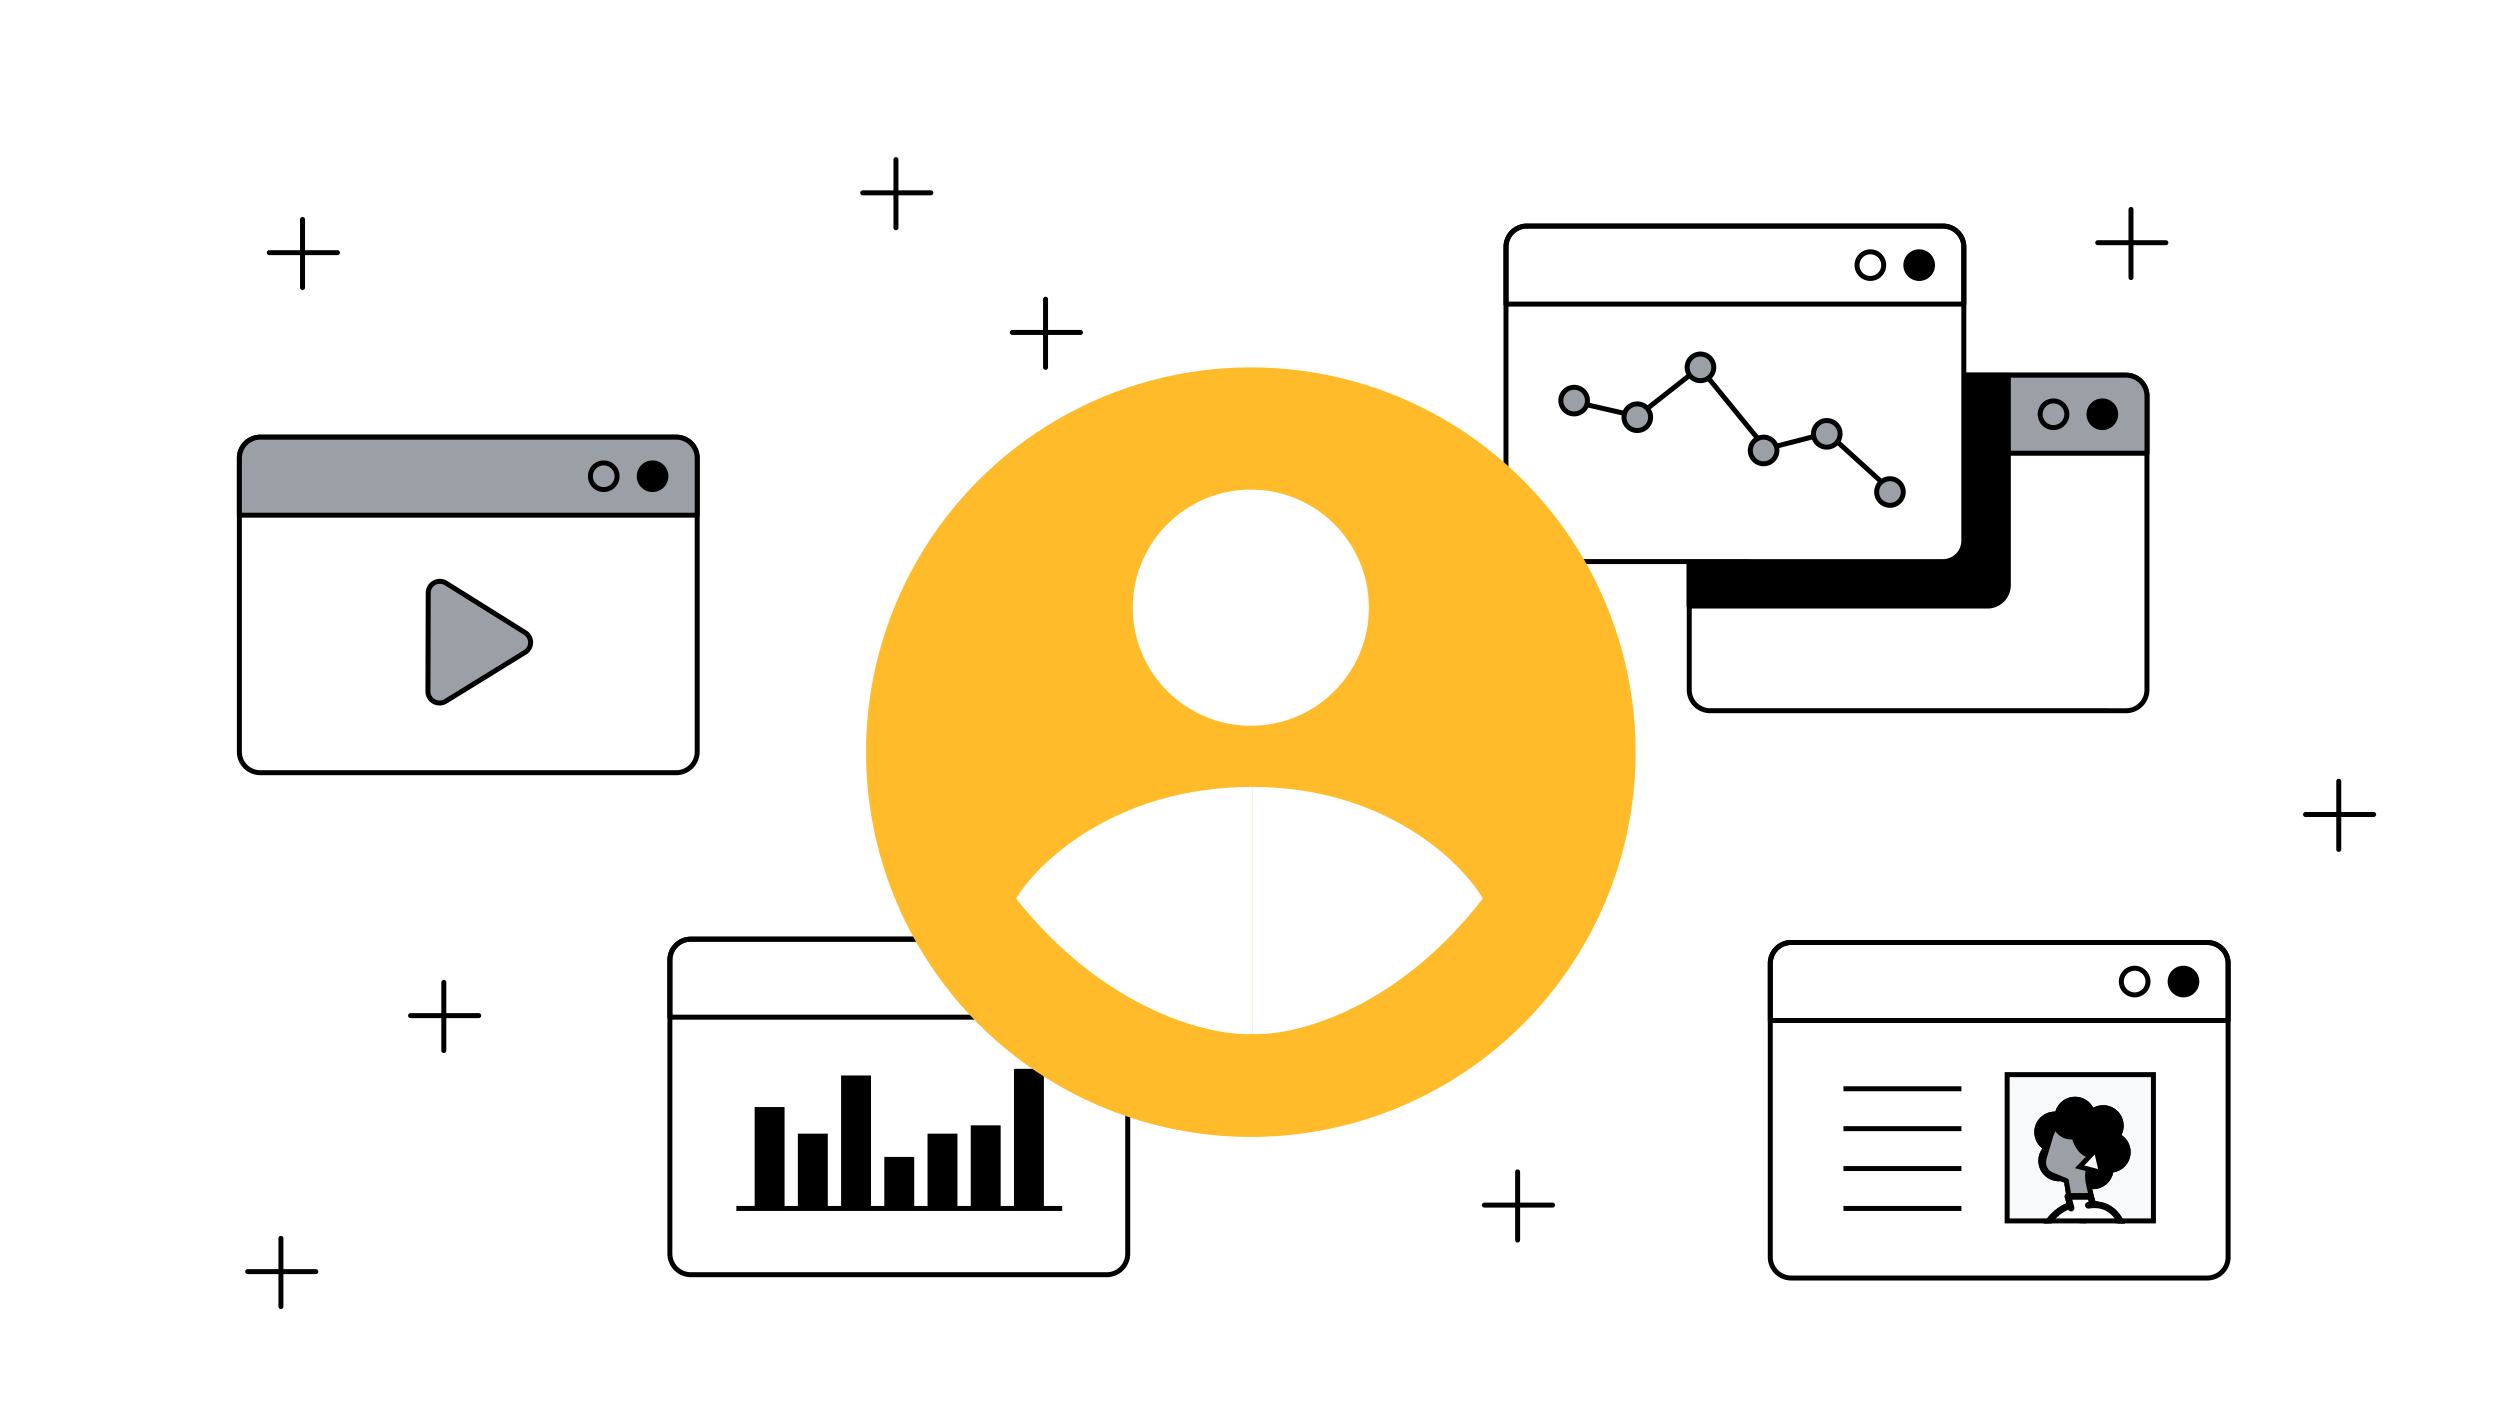 <svg width="1504" height="846" fill="none" xmlns="http://www.w3.org/2000/svg"><path fill="#fff" d="M0 0h1504v846H0z"/><path d="M1199.21 664.52c4.43 0 8.02-3.587 8.02-8.012 0-4.424-3.59-8.011-8.02-8.011a8.013 8.013 0 0 0-8.01 8.011 8.013 8.013 0 0 0 8.01 8.012Z" stroke="#000" stroke-width="3" stroke-linecap="round" stroke-linejoin="round"/><path d="M1228.59 664.52c4.42 0 8.01-3.587 8.01-8.012a8.013 8.013 0 0 0-8.01-8.011c-4.43 0-8.02 3.587-8.02 8.011 0 4.425 3.59 8.012 8.02 8.012Z" fill="#000" stroke="#000" stroke-width="3" stroke-linecap="round" stroke-linejoin="round"/><path d="M1239.21 634.52c4.43 0 8.02-3.587 8.02-8.012 0-4.424-3.59-8.011-8.02-8.011a8.013 8.013 0 0 0-8.01 8.011 8.013 8.013 0 0 0 8.01 8.012Z" stroke="#000" stroke-width="3" stroke-linecap="round" stroke-linejoin="round"/><path d="M1268.59 634.52c4.42 0 8.01-3.587 8.01-8.012a8.013 8.013 0 0 0-8.01-8.011c-4.43 0-8.02 3.587-8.02 8.011 0 4.425 3.59 8.012 8.02 8.012Z" fill="#000" stroke="#000" stroke-width="3" stroke-linecap="round" stroke-linejoin="round"/><path d="M1340.45 579.587v176.677c0 3.338-1.32 6.54-3.68 8.9a12.58 12.58 0 0 1-8.9 3.687h-250.26a12.591 12.591 0 0 1-12.59-12.587V579.587A12.591 12.591 0 0 1 1077.61 567h250.26c3.34 0 6.54 1.326 8.9 3.687a12.582 12.582 0 0 1 3.68 8.9Z" fill="#fff"/><path d="M1327.85 768.859c3.33 0 6.54-1.327 8.9-3.687a12.583 12.583 0 0 0 3.68-8.9V579.587c0-3.338-1.32-6.54-3.68-8.9a12.598 12.598 0 0 0-8.9-3.687h-250.26a12.591 12.591 0 0 0-12.59 12.587v176.677a12.591 12.591 0 0 0 12.59 12.587l250.26.008Z" stroke="#000" stroke-width="3" stroke-linecap="round" stroke-linejoin="round"/><path d="M1340.45 613.942h-275.44v-34.348a12.591 12.591 0 0 1 12.59-12.587h250.26a12.591 12.591 0 0 1 12.59 12.587v34.348Z" stroke="#000" stroke-width="3" stroke-linecap="round" stroke-linejoin="round"/><path d="M1284.21 598.52c4.43 0 8.02-3.587 8.02-8.012 0-4.424-3.59-8.011-8.02-8.011a8.013 8.013 0 0 0-8.01 8.011 8.013 8.013 0 0 0 8.01 8.012Z" stroke="#000" stroke-width="3" stroke-linecap="round" stroke-linejoin="round"/><path d="M1313.59 598.52c4.42 0 8.01-3.587 8.01-8.012a8.013 8.013 0 0 0-8.01-8.011c-4.43 0-8.02 3.587-8.02 8.011 0 4.425 3.59 8.012 8.02 8.012Z" fill="#000" stroke="#000" stroke-width="3" stroke-linecap="round" stroke-linejoin="round"/><g clip-path="url(#a)"><path fill="#F8F9FA" d="M1206 645h91v91h-91z"/><path d="M1257.54 724.118c-12.22-2.453-26.27 6.244-29.98 21.916l-5.76 37.839c-.42 1.885 2.12.942 3.11 2.594 1 1.653-2.42 6.887-.56 7.392 1.79.495 3.7.3 5.36-.545a7.481 7.481 0 0 0 3.6-4.027l24.23-65.169Z" fill="#fff" stroke="#000" stroke-width="4" stroke-linecap="round" stroke-linejoin="round"/><g clip-path="url(#b)"><path d="M1270.58 704.883c-6.5.627-12.29-4.139-12.91-10.646-.63-6.506 4.14-12.289 10.64-12.916 6.51-.627 12.29 4.14 12.92 10.646.63 6.507-4.14 12.289-10.65 12.916Z" fill="#000" stroke="#000" stroke-linecap="round" stroke-linejoin="round"/><path d="M1266.39 689.016c-6.51.627-12.29-4.14-12.92-10.646-.63-6.507 4.14-12.289 10.65-12.916 6.5-.627 12.28 4.139 12.91 10.646.63 6.506-4.14 12.289-10.64 12.916Z" fill="#000" stroke="#000" stroke-linecap="round" stroke-linejoin="round"/><path d="M1249.49 683.929c-6.51.627-12.29-4.14-12.92-10.646-.63-6.507 4.14-12.289 10.65-12.916 6.5-.627 12.29 4.14 12.91 10.646.63 6.507-4.14 12.289-10.64 12.916Z" fill="#000" stroke="#000" stroke-linecap="round" stroke-linejoin="round"/><path d="M1237.32 692.859c-6.51.627-12.29-4.14-12.92-10.646-.63-6.507 4.14-12.29 10.65-12.916 6.5-.627 12.28 4.139 12.91 10.646.63 6.506-4.14 12.289-10.64 12.916Z" fill="#000" stroke="#000" stroke-linecap="round" stroke-linejoin="round"/><path d="M1239.74 710.076c-6.5.627-12.29-4.14-12.91-10.646-.63-6.507 4.14-12.289 10.64-12.916 6.51-.627 12.29 4.139 12.92 10.646.63 6.507-4.14 12.289-10.65 12.916Z" fill="#000" stroke="#000" stroke-linecap="round" stroke-linejoin="round"/><path d="M1260.31 714.822c-6.51.627-12.29-4.139-12.92-10.646-.63-6.506 4.14-12.289 10.65-12.916 6.5-.627 12.29 4.14 12.91 10.646.63 6.507-4.14 12.289-10.64 12.916Z" fill="#000" stroke="#000" stroke-linecap="round" stroke-linejoin="round"/><path d="m1245.86 726.838-2.73-16.48-8.84-3.679c-4.05-1.719-5.83-5.88-4.35-10.578l3.65-12.229c.45-1.74 1.23-3.373 2.32-4.8a13.314 13.314 0 0 1 9.09-5.147c1.78-.2 3.59-.037 5.31.48 3.1.976 5.72 3.067 7.37 5.869a13.184 13.184 0 0 1 1.54 9.296l-3.01 14.811.01.062c-.49 2.568-.41 5.211.22 7.748l2.97 13.367" fill="#9AA0A6"/><path d="m1245.86 726.838-2.73-16.48-8.84-3.679c-4.05-1.719-5.83-5.88-4.35-10.578l3.65-12.229c.45-1.74 1.23-3.373 2.32-4.8a13.314 13.314 0 0 1 9.09-5.147c1.78-.2 3.59-.037 5.31.48 3.1.976 5.72 3.067 7.37 5.869a13.184 13.184 0 0 1 1.54 9.296l-3.01 14.811.01.062c-.49 2.568-.41 5.211.22 7.748l2.97 13.367" stroke="#000" stroke-width="3" stroke-linejoin="round"/><path d="m1245.23 673.752.68-.065c2.37-.229 4.76.183 6.92 1.193 2.16 1.011 4 2.582 5.35 4.551v0c1.23 1.812 2 3.902 2.24 6.084.23 2.182-.08 4.388-.9 6.422l-1.75 4.115c-8.15-.717-10.73-11.154-10.73-11.154a10.634 10.634 0 0 1-10.92-6.222 13.344 13.344 0 0 1 9.11-4.924v0Z" fill="#000" stroke="#000" stroke-linecap="round" stroke-linejoin="round"/><path d="m1264.22 705.395-13.11-3.441 9.91-10.453 3.2 13.894Z" fill="#fff" stroke="#000" stroke-width="3"/></g><path d="m1245.99 726.775-1.9-7.03h13.44l1.54 4.683c10.74 1.433 17.63 9.71 17.63 21.336v40.449h-44.47v-20.892c-4.35-3.768-5.48-10.477-1.92-15.036l4.94-7.721" fill="#fff"/><path d="m1245.99 726.775-1.9-7.03h13.44l1.54 4.683c10.74 1.433 17.63 9.71 17.63 21.336v40.449h-44.47v-20.892c-4.35-3.768-5.48-10.477-1.92-15.036l4.94-7.721" stroke="#000" stroke-width="4" stroke-linecap="round" stroke-linejoin="round"/><path d="M1256.37 725.092c13.8-2.343 21.24 8.634 22.71 21.61l4.43 39c.45 3.909-2.45 7.538-6.63 8.241-4.9.135-13.36-1.791-17.69-1.791l-.91-12.852 7.51-.691-7.34-26.851" fill="#fff"/><path d="M1256.37 725.092c13.8-2.343 21.24 8.634 22.71 21.61l4.43 39c.45 3.909-2.45 7.538-6.63 8.241-4.9.135-13.36-1.791-17.69-1.791l-.91-12.852 7.51-.691-7.34-26.851" stroke="#000" stroke-width="4" stroke-linecap="round" stroke-linejoin="round"/><path d="M1257.54 724.118c-12.22-2.453-26.27 6.244-29.98 21.916l-5.76 37.839c-.42 1.885 2.12.942 3.11 2.594 1 1.653-2.42 6.887-.56 7.392 1.79.495 3.7.3 5.36-.545a7.481 7.481 0 0 0 3.6-4.027l24.23-65.169Z" fill="#fff" stroke="#000" stroke-width="4" stroke-linecap="round" stroke-linejoin="round"/><g clip-path="url(#c)"><path d="M1270.58 704.883c-6.5.627-12.29-4.139-12.91-10.646-.63-6.506 4.14-12.289 10.64-12.916 6.51-.627 12.29 4.14 12.92 10.646.63 6.507-4.14 12.289-10.65 12.916Z" fill="#000" stroke="#000" stroke-linecap="round" stroke-linejoin="round"/><path d="M1266.39 689.016c-6.51.627-12.29-4.14-12.92-10.646-.63-6.507 4.14-12.289 10.65-12.916 6.5-.627 12.28 4.139 12.91 10.646.63 6.506-4.14 12.289-10.64 12.916Z" fill="#000" stroke="#000" stroke-linecap="round" stroke-linejoin="round"/><path d="M1249.49 683.929c-6.51.627-12.29-4.14-12.92-10.646-.63-6.507 4.14-12.289 10.65-12.916 6.5-.627 12.29 4.14 12.91 10.646.63 6.507-4.14 12.289-10.64 12.916Z" fill="#000" stroke="#000" stroke-linecap="round" stroke-linejoin="round"/><path d="M1237.32 692.859c-6.51.627-12.29-4.14-12.92-10.646-.63-6.507 4.14-12.29 10.65-12.916 6.5-.627 12.28 4.139 12.91 10.646.63 6.506-4.14 12.289-10.64 12.916Z" fill="#000" stroke="#000" stroke-linecap="round" stroke-linejoin="round"/><path d="M1239.74 710.076c-6.5.627-12.29-4.14-12.91-10.646-.63-6.507 4.14-12.289 10.64-12.916 6.51-.627 12.29 4.139 12.92 10.646.63 6.507-4.14 12.289-10.65 12.916Z" fill="#000" stroke="#000" stroke-linecap="round" stroke-linejoin="round"/><path d="M1260.31 714.822c-6.51.627-12.29-4.139-12.92-10.646-.63-6.506 4.14-12.289 10.65-12.916 6.5-.627 12.29 4.14 12.91 10.646.63 6.507-4.14 12.289-10.64 12.916Z" fill="#000" stroke="#000" stroke-linecap="round" stroke-linejoin="round"/><path d="m1245.86 726.838-2.73-16.48-8.84-3.679c-4.05-1.719-5.83-5.88-4.35-10.578l3.65-12.229c.45-1.74 1.23-3.373 2.32-4.8a13.314 13.314 0 0 1 9.09-5.147c1.78-.2 3.59-.037 5.31.48 3.1.976 5.72 3.067 7.37 5.869a13.184 13.184 0 0 1 1.54 9.296l-3.01 14.811.01.062c-.49 2.568-.41 5.211.22 7.748l2.97 13.367" fill="#9AA0A6"/><path d="m1245.86 726.838-2.73-16.48-8.84-3.679c-4.05-1.719-5.83-5.88-4.35-10.578l3.65-12.229c.45-1.74 1.23-3.373 2.32-4.8a13.314 13.314 0 0 1 9.09-5.147c1.78-.2 3.59-.037 5.31.48 3.1.976 5.72 3.067 7.37 5.869a13.184 13.184 0 0 1 1.54 9.296l-3.01 14.811.01.062c-.49 2.568-.41 5.211.22 7.748l2.97 13.367" stroke="#000" stroke-width="3" stroke-linejoin="round"/><path d="m1245.23 673.752.68-.065c2.37-.229 4.76.183 6.92 1.193 2.16 1.011 4 2.582 5.35 4.551v0c1.23 1.812 2 3.902 2.24 6.084.23 2.182-.08 4.388-.9 6.422l-1.75 4.115c-8.15-.717-10.73-11.154-10.73-11.154a10.634 10.634 0 0 1-10.92-6.222 13.344 13.344 0 0 1 9.11-4.924v0Z" fill="#000" stroke="#000" stroke-linecap="round" stroke-linejoin="round"/><path d="m1264.22 705.395-13.11-3.441 9.91-10.453 3.2 13.894Z" fill="#fff" stroke="#000" stroke-width="3"/></g><path d="m1245.99 726.775-1.9-7.03h13.44l1.54 4.683c10.74 1.433 17.63 9.71 17.63 21.336v40.449h-44.47v-20.892c-4.35-3.768-5.48-10.477-1.92-15.036l4.94-7.721" fill="#fff"/><path d="m1245.99 726.775-1.9-7.03h13.44l1.54 4.683c10.74 1.433 17.63 9.71 17.63 21.336v40.449h-44.47v-20.892c-4.35-3.768-5.48-10.477-1.92-15.036l4.94-7.721" stroke="#000" stroke-width="4" stroke-linecap="round" stroke-linejoin="round"/><path d="M1256.37 725.092c13.8-2.343 21.24 8.634 22.71 21.61l4.43 39c.45 3.909-2.45 7.538-6.63 8.241-4.9.135-13.36-1.791-17.69-1.791l-.91-12.852 7.51-.691-7.34-26.851" fill="#fff"/><path d="M1256.37 725.092c13.8-2.343 21.24 8.634 22.71 21.61l4.43 39c.45 3.909-2.45 7.538-6.63 8.241-4.9.135-13.36-1.791-17.69-1.791l-.91-12.852 7.51-.691-7.34-26.851" stroke="#000" stroke-width="4" stroke-linecap="round" stroke-linejoin="round"/></g><path stroke="#000" stroke-width="3" d="M1207.5 646.5h88v88h-88zM1109 655h71M1109 679h71M1109 703h71M1109 727h71"/><path d="M419.455 275.587v176.677a12.584 12.584 0 0 1-12.587 12.587h-250.26a12.586 12.586 0 0 1-12.587-12.587V275.587A12.588 12.588 0 0 1 156.608 263h250.26a12.584 12.584 0 0 1 12.587 12.587Z" fill="#fff"/><path d="M406.846 464.859a12.59 12.59 0 0 0 12.587-12.587V275.587A12.587 12.587 0 0 0 406.846 263H156.587A12.584 12.584 0 0 0 144 275.587v176.677a12.584 12.584 0 0 0 12.587 12.587l250.259.008Z" stroke="#000" stroke-width="3" stroke-linecap="round" stroke-linejoin="round"/><path d="M419.447 309.942H144.014v-34.348a12.587 12.587 0 0 1 12.587-12.587H406.86a12.584 12.584 0 0 1 12.587 12.587v34.348Z" fill="#9AA0A6" stroke="#000" stroke-width="3" stroke-linecap="round" stroke-linejoin="round"/><path d="M363.214 294.52a8.012 8.012 0 1 0 0-16.024 8.012 8.012 0 0 0 0 16.024Z" stroke="#000" stroke-width="3" stroke-linecap="round" stroke-linejoin="round"/><path d="M392.585 294.52a8.012 8.012 0 1 0 0-16.024 8.012 8.012 0 0 0 0 16.024Z" fill="#000" stroke="#000" stroke-width="3" stroke-linecap="round" stroke-linejoin="round"/><path d="m257.622 356.667-.174 59.338a7.003 7.003 0 0 0 10.589 5.94l47.875-29.535a6.949 6.949 0 0 0 3.307-5.888 6.939 6.939 0 0 0-3.264-5.912l-47.695-29.856a7.008 7.008 0 0 0-7.039-.138 7.005 7.005 0 0 0-3.599 6.051Z" fill="#9AA0A6" stroke="#000" stroke-width="3" stroke-linecap="round" stroke-linejoin="round"/><path d="M1279.03 427.574c3.34 0 6.54-1.326 8.9-3.686a12.584 12.584 0 0 0 3.68-8.901V238.303c0-3.338-1.32-6.54-3.68-8.901a12.584 12.584 0 0 0-8.9-3.686h-250.19c-3.34 0-6.54 1.326-8.91 3.686a12.586 12.586 0 0 0-3.68 8.901v176.67c0 1.653.32 3.289.96 4.816a12.658 12.658 0 0 0 2.72 4.084 12.583 12.583 0 0 0 4.09 2.728c1.53.633 3.16.959 4.82.959l250.19.014Z" stroke="#000" stroke-width="3" stroke-linecap="round" stroke-linejoin="round" style="mix-blend-mode:multiply"/><path d="M1291.63 272.651H1016.2v-34.348c0-3.338 1.32-6.54 3.68-8.901a12.584 12.584 0 0 1 8.9-3.686h250.26a12.595 12.595 0 0 1 12.59 12.587v34.348Z" fill="#9AA0A6" stroke="#000" stroke-width="3" stroke-linecap="round" stroke-linejoin="round"/><path d="M1235.39 257.228c4.42 0 8.01-3.587 8.01-8.011a8.013 8.013 0 0 0-8.01-8.011 8.006 8.006 0 0 0-8.01 8.011 8.007 8.007 0 0 0 8.01 8.011Z" stroke="#000" stroke-width="3" stroke-linecap="round" stroke-linejoin="round"/><path d="M1264.77 257.228c4.42 0 8.01-3.587 8.01-8.011a8.013 8.013 0 0 0-8.01-8.011 8.006 8.006 0 0 0-8.01 8.011 8.007 8.007 0 0 0 8.01 8.011ZM1208.21 225.805v126.218c0 3.338-1.32 6.54-3.68 8.9a12.58 12.58 0 0 1-8.9 3.687H1016.2V225.805h192.01Z" fill="#000" stroke="#000" stroke-width="3" stroke-linecap="round" stroke-linejoin="round"/><path d="M1181.45 148.587v176.677c0 3.338-1.32 6.54-3.68 8.9a12.58 12.58 0 0 1-8.9 3.687H918.608a12.586 12.586 0 0 1-12.587-12.587V148.587A12.588 12.588 0 0 1 918.608 136h250.262c3.34 0 6.54 1.326 8.9 3.687a12.582 12.582 0 0 1 3.68 8.9Z" fill="#fff"/><path d="M1168.85 337.859c3.33 0 6.54-1.327 8.9-3.687a12.583 12.583 0 0 0 3.68-8.9V148.587c0-3.338-1.32-6.54-3.68-8.9a12.598 12.598 0 0 0-8.9-3.687H918.587A12.584 12.584 0 0 0 906 148.587v176.677a12.584 12.584 0 0 0 12.587 12.587l250.263.008Z" stroke="#000" stroke-width="3" stroke-linecap="round" stroke-linejoin="round"/><path d="M1181.45 182.942H906.014v-34.348a12.587 12.587 0 0 1 12.587-12.587h250.259a12.591 12.591 0 0 1 12.59 12.587v34.348Z" stroke="#000" stroke-width="3" stroke-linecap="round" stroke-linejoin="round"/><path d="M1125.21 167.52c4.43 0 8.02-3.587 8.02-8.012 0-4.424-3.59-8.011-8.02-8.011a8.013 8.013 0 0 0-8.01 8.011 8.013 8.013 0 0 0 8.01 8.012Z" stroke="#000" stroke-width="3" stroke-linecap="round" stroke-linejoin="round"/><path d="M1154.59 167.52c4.42 0 8.01-3.587 8.01-8.012a8.013 8.013 0 0 0-8.01-8.011c-4.43 0-8.02 3.587-8.02 8.011 0 4.425 3.59 8.012 8.02 8.012Z" fill="#000" stroke="#000" stroke-width="3" stroke-linecap="round" stroke-linejoin="round"/><path d="m1137.5 295-38-34.5-37 9.5-40-49-37.5 29.5-39-9" stroke="#000" stroke-width="3"/><path d="M1137 304a8 8 0 0 1-8-8 8 8 0 0 1 8-8 8 8 0 0 1 8 8 8 8 0 0 1-8 8ZM1099 269a8 8 0 0 1-8-8 8 8 0 0 1 8-8 8 8 0 0 1 8 8 8 8 0 0 1-8 8ZM1061 279a8 8 0 0 1-8-8 8 8 0 0 1 8-8 8 8 0 0 1 8 8 8 8 0 0 1-8 8ZM1023 229a8 8 0 0 1-8-8 8 8 0 0 1 8-8 8 8 0 0 1 8 8 8 8 0 0 1-8 8ZM985 259a8 8 0 1 1 0-16 8 8 0 0 1 0 16ZM947 249a8 8 0 1 1 0-16 8 8 0 0 1 0 16Z" fill="#9AA0A6" stroke="#000" stroke-width="3" stroke-linecap="round" stroke-linejoin="round"/><path d="M541.214 669.52a8.012 8.012 0 1 0 0-16.024 8.012 8.012 0 0 0 0 16.024Z" stroke="#000" stroke-width="3" stroke-linecap="round" stroke-linejoin="round"/><path d="M570.585 669.52a8.012 8.012 0 1 0 0-16.024 8.012 8.012 0 0 0 0 16.024Z" fill="#000" stroke="#000" stroke-width="3" stroke-linecap="round" stroke-linejoin="round"/><path d="M581.214 636.52a8.012 8.012 0 1 0 0-16.024 8.012 8.012 0 0 0 0 16.024Z" stroke="#000" stroke-width="3" stroke-linecap="round" stroke-linejoin="round"/><path d="M610.585 636.52a8.012 8.012 0 1 0 0-16.024 8.012 8.012 0 0 0 0 16.024Z" fill="#000" stroke="#000" stroke-width="3" stroke-linecap="round" stroke-linejoin="round"/><path d="M665.846 766.859a12.59 12.59 0 0 0 12.587-12.587V577.587A12.587 12.587 0 0 0 665.846 565H415.587A12.584 12.584 0 0 0 403 577.587v176.677a12.584 12.584 0 0 0 12.587 12.587l250.259.008Z" fill="#fff" stroke="#000" stroke-width="3" stroke-linecap="round" stroke-linejoin="round"/><path d="M678.447 611.942H403.014v-34.348a12.587 12.587 0 0 1 12.587-12.587H665.86a12.584 12.584 0 0 1 12.587 12.587v34.348Z" stroke="#000" stroke-width="3" stroke-linecap="round" stroke-linejoin="round"/><path d="M622.214 596.52a8.012 8.012 0 1 0 0-16.024 8.012 8.012 0 0 0 0 16.024Z" stroke="#000" stroke-width="3" stroke-linecap="round" stroke-linejoin="round"/><path d="M651.585 596.52a8.012 8.012 0 1 0 0-16.024 8.012 8.012 0 0 0 0 16.024Z" fill="#000" stroke="#000" stroke-width="3" stroke-linecap="round" stroke-linejoin="round"/><path d="M443 727h196" stroke="#000" stroke-width="3"/><path fill="#000" stroke="#000" stroke-width="3" d="M455.5 667.5h15v59h-15zM481.5 683.5h15v43h-15zM507.5 648.5h15v78h-15zM533.5 697.5h15v29h-15zM559.5 683.5h15v43h-15zM600.5 678.5h-15v48h15zM626.5 644.5h-15v82h15z"/><path d="M169 745v41M190 765h-41M539 96v41M560 116h-41M629 180v41M650 200h-41M1282 126v41M1303 146h-41M913 705v41M934 725h-41M267 591v41M288 611h-41M1407 470v41M1428 490h-41M182 132v41M203 152h-41" stroke="#000" stroke-width="3" stroke-miterlimit="10" stroke-linecap="round"/><g style="mix-blend-mode:multiply"><circle cx="752.5" cy="452.5" r="231.5" fill="#FFBB29"/><circle cx="752.5" cy="365.583" r="71.038" fill="#fff"/><path d="M753.336 473.394c-81.387 0-128.629 44.788-142.076 67.181 54.024 68.078 117.227 82.709 142.076 81.515V473.394Z" fill="#fff"/><path d="M753.335 473.394c79.472 0 125.602 44.788 138.733 67.181-52.752 68.078-114.469 82.709-138.733 81.515V473.394Z" fill="#fff"/></g><defs><clipPath id="a"><path fill="#fff" d="M1206 645h91v91h-91z"/></clipPath><clipPath id="b"><path fill="#fff" transform="scale(-1 1) rotate(5.503 -7471.986 -12972.854)" d="M0 0h56.868v66.727H0z"/></clipPath><clipPath id="c"><path fill="#fff" transform="scale(-1 1) rotate(5.503 -7471.986 -12972.854)" d="M0 0h56.868v66.727H0z"/></clipPath></defs></svg>